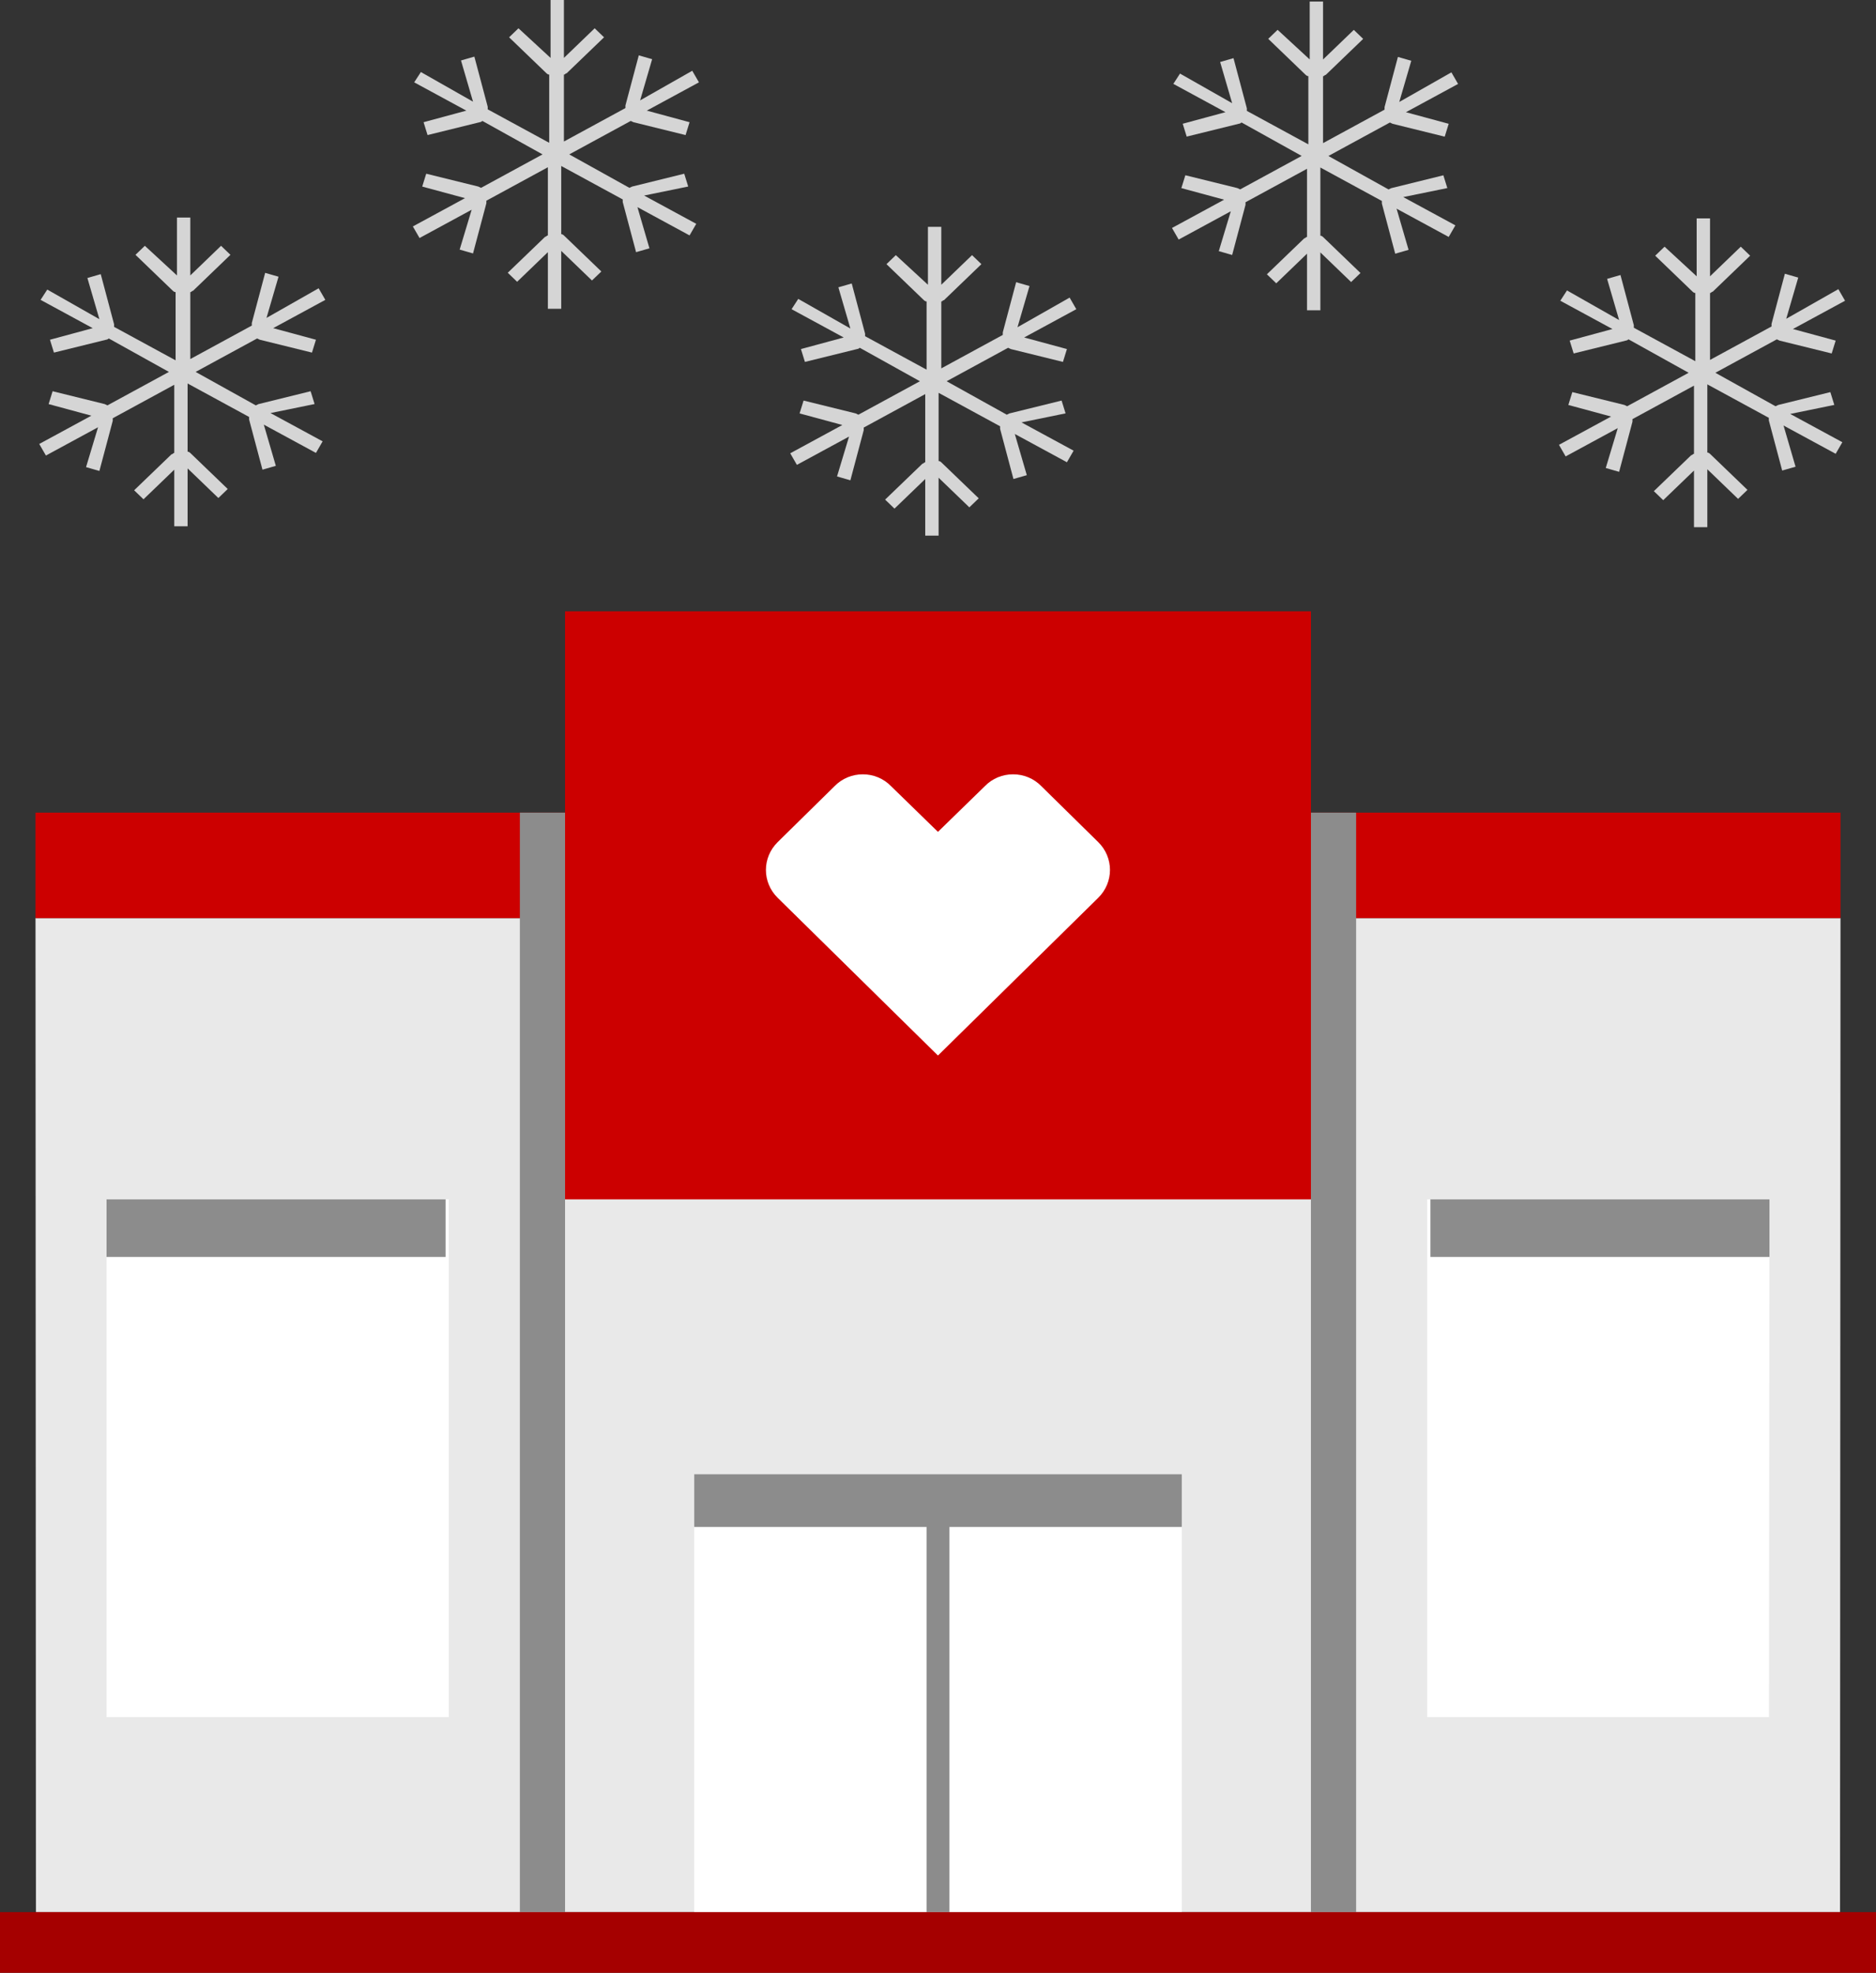 <svg width="233" height="245" viewBox="0 0 233 245" fill="none" xmlns="http://www.w3.org/2000/svg">
<rect x="0" y="0" width="233" height="245" fill="#333333" stroke="none"/>
<path fill-rule="evenodd" clip-rule="evenodd" d="M4.411 114.017L4.463 237.459H228.532L228.59 114.017H4.411Z" fill="#E9E9E9"/>
<path d="M55.739 148.947H13.232V213.245H55.739V148.947Z" fill="white"/>
<path fill-rule="evenodd" clip-rule="evenodd" d="M219.767 148.947H177.254V213.245H219.709L219.767 148.947Z" fill="white"/>
<path d="M55.341 148.947H13.232V156.094H55.341V148.947Z" fill="#8C8C8C"/>
<path d="M219.767 148.947H177.659V156.094H219.767V148.947Z" fill="#8C8C8C"/>
<path d="M228.59 100.921H4.411V114.017H228.59V100.921Z" fill="#CC0000"/>
<path d="M162.82 75.918H70.181V148.947H162.82V75.918Z" fill="#CC0000"/>
<path d="M70.18 100.921H64.567V237.459H70.18V100.921Z" fill="#8C8C8C"/>
<path d="M168.432 100.921H162.819V237.459H168.432V100.921Z" fill="#8C8C8C"/>
<path fill-rule="evenodd" clip-rule="evenodd" d="M107.164 96.161C105.878 96.161 104.592 96.657 103.641 97.644L96.594 104.574C94.639 106.502 94.639 109.582 96.594 111.504L116.494 131.085L136.394 111.504C138.348 109.575 138.348 106.495 136.394 104.574L129.347 97.644C128.395 96.657 127.109 96.161 125.823 96.161C124.537 96.161 123.252 96.657 122.306 97.644L116.494 103.307L110.681 97.644C109.73 96.657 108.444 96.161 107.164 96.161Z" fill="white"/>
<path d="M146.778 183.082H86.223V237.459H146.778V183.082Z" fill="white"/>
<path fill-rule="evenodd" clip-rule="evenodd" d="M146.778 183.082H86.223V189.63H115.079V237.459H117.921V189.63H146.778V183.082Z" fill="#8C8C8C"/>
<path d="M233 237.459H0V245H233V237.459Z" fill="#A50000"/>
<path fill-rule="evenodd" clip-rule="evenodd" d="M85.477 23.17L84.982 21.573L78.507 23.17L78.173 23.329L70.701 19.174L78.34 15.018L78.674 15.177L85.149 16.774L85.644 15.177L80.333 13.739L86.808 10.226L85.978 8.788L79.504 12.466L80.996 7.35L79.337 6.873L77.678 13.103V13.421L70.039 17.576V9.265C70.206 9.265 70.206 9.106 70.374 9.106L75.022 4.633L73.859 3.513L70.039 7.191V0H68.38V7.191L64.394 3.513L63.23 4.633L67.879 9.106C67.99 9.212 68.102 9.265 68.213 9.265V17.735L60.575 13.58V13.262L58.916 7.032L57.257 7.509L58.749 12.626L52.274 8.947L51.444 10.226L57.919 13.739L52.608 15.177L53.103 16.774L59.578 15.177C59.745 15.177 59.913 15.018 59.913 15.018L67.384 19.174L59.745 23.329L59.411 23.17L52.936 21.573L52.441 23.17L57.752 24.608L51.277 28.121L52.107 29.559L58.581 26.046L57.09 30.997L58.749 31.474L60.407 25.244V24.926L68.046 20.771V29.241C67.879 29.241 67.879 29.4 67.712 29.4L63.063 33.874L64.227 34.994L68.046 31.316V38.347H69.705V31.156L73.524 34.834L74.688 33.715L70.039 29.241C69.928 29.135 69.816 29.082 69.705 29.082V20.612L77.343 24.767V25.085L79.002 31.316L80.661 30.838L79.169 25.722L85.644 29.235L86.474 27.796L79.999 24.284L85.477 23.164V23.17Z" fill="#D5D5D5"/>
<path fill-rule="evenodd" clip-rule="evenodd" d="M179.762 23.367L179.267 21.77L172.792 23.367L172.458 23.526L164.987 19.371L172.625 15.215L172.96 15.374L179.434 16.972L179.929 15.374L174.618 13.936L181.093 10.424L180.264 8.985L173.789 12.664L175.281 7.547L173.622 7.07L171.963 13.3V13.618L164.324 17.774V9.463C164.492 9.463 164.492 9.304 164.659 9.304L169.307 4.83L168.144 3.71L164.324 7.388V0.191H162.666V7.382L158.679 3.704L157.515 4.824L162.164 9.297C162.275 9.403 162.387 9.456 162.498 9.456V17.926L154.86 13.771V13.453L153.201 7.223L151.542 7.7L153.034 12.816L146.559 9.138L145.73 10.417L152.204 13.93L146.893 15.368L147.389 16.965L153.863 15.368C154.03 15.368 154.198 15.209 154.198 15.209L161.669 19.364L154.03 23.52L153.696 23.361L147.221 21.764L146.726 23.361L152.037 24.799L145.562 28.312L146.392 29.75L152.867 26.237L151.375 31.188L153.034 31.665L154.693 25.435V25.117L162.331 20.962V29.432C162.164 29.432 162.164 29.591 161.997 29.591L157.348 34.065L158.512 35.184L162.331 31.506V38.538H163.99V31.347L167.809 35.025L168.973 33.905L164.324 29.432C164.213 29.326 164.102 29.273 163.99 29.273V20.803L171.629 24.958V25.276L173.287 31.506L174.946 31.029L173.455 25.913L179.929 29.425L180.759 27.987L174.284 24.474L179.762 23.355V23.367Z" fill="#D5D5D5"/>
<path fill-rule="evenodd" clip-rule="evenodd" d="M132.346 51.342L131.851 49.745L125.376 51.342L125.042 51.501L117.571 47.346L125.209 43.19L125.543 43.349L132.018 44.946L132.513 43.349L127.202 41.911L133.677 38.398L132.848 36.96L126.373 40.638L127.865 35.522L126.206 35.045L124.547 41.275V41.593L116.908 45.748V37.437C117.076 37.437 117.076 37.278 117.243 37.278L121.891 32.805L120.728 31.685L116.908 35.363V28.172H115.25V35.363L111.263 31.685L110.099 32.805L114.748 37.278C114.859 37.384 114.971 37.437 115.082 37.437V45.907L107.444 41.752V41.434L105.785 35.204L104.126 35.681L105.618 40.797L99.143 37.119L98.314 38.398L104.788 41.911L99.477 43.349L99.972 44.946L106.447 43.349C106.614 43.349 106.782 43.19 106.782 43.19L114.253 47.346L106.614 51.501L106.28 51.342L99.805 49.745L99.31 51.342L104.621 52.78L98.147 56.293L98.976 57.731L105.451 54.218L103.959 59.169L105.618 59.646L107.277 53.416V53.098L114.915 48.943V57.413C114.748 57.413 114.748 57.572 114.581 57.572L109.932 62.045L111.096 63.166L114.915 59.487V66.519H116.574V59.328L120.393 63.006L121.557 61.886L116.908 57.413C116.797 57.307 116.685 57.254 116.574 57.254V48.784L124.213 52.939V53.257L125.871 59.487L127.53 59.01L126.039 53.894L132.513 57.406L133.343 55.968L126.868 52.456L132.346 51.336V51.342Z" fill="#D5D5D5"/>
<path fill-rule="evenodd" clip-rule="evenodd" d="M39.074 50.184L38.579 48.586L32.104 50.184L31.77 50.343L24.298 46.187L31.937 42.032L32.271 42.191L38.746 43.788L39.241 42.191L33.93 40.753L40.405 37.24L39.575 35.802L33.1 39.48L34.592 34.364L32.933 33.886L31.274 40.116V40.434L23.636 44.59V36.279C23.803 36.279 23.803 36.12 23.97 36.12L28.619 31.646L27.455 30.526L23.636 34.205V27.014H21.977V34.205L17.991 30.526L16.827 31.646L21.476 36.12C21.587 36.226 21.698 36.279 21.81 36.279V44.749L14.171 40.594V40.275L12.512 34.045L10.854 34.523L12.345 39.639L5.871 35.961L5.041 37.24L11.516 40.753L6.205 42.191L6.7 43.788L13.175 42.191C13.342 42.191 13.509 42.032 13.509 42.032L20.98 46.187L13.342 50.343L13.008 50.184L6.533 48.586L6.038 50.184L11.349 51.622L4.874 55.135L5.703 56.573L12.178 53.06L10.687 58.011L12.345 58.488L14.004 52.258V51.94L21.643 47.785V56.255C21.476 56.255 21.476 56.414 21.308 56.414L16.66 60.887L17.823 62.007L21.643 58.329V65.361H23.302V58.17L27.121 61.848L28.285 60.728L23.636 56.255C23.524 56.148 23.413 56.095 23.302 56.095V47.625L30.94 51.781V52.099L32.599 58.329L34.258 57.852L32.766 52.735L39.241 56.248L40.07 54.81L33.596 51.297L39.074 50.177V50.184Z" fill="#D5D5D5"/>
<path fill-rule="evenodd" clip-rule="evenodd" d="M227.824 50.292L227.329 48.695L220.854 50.292L220.52 50.451L213.048 46.295L220.687 42.14L221.021 42.299L227.496 43.896L227.991 42.299L222.68 40.861L229.155 37.348L228.325 35.91L221.85 39.588L223.342 34.472L221.683 33.995L220.024 40.225V40.543L212.386 44.698V36.387C212.553 36.387 212.553 36.228 212.72 36.228L217.369 31.755L216.205 30.635L212.386 34.313V27.122H210.727V34.313L206.741 30.635L205.577 31.755L210.226 36.228C210.337 36.334 210.448 36.387 210.56 36.387V44.857L202.921 40.702V40.384L201.263 34.154L199.604 34.631L201.095 39.747L194.621 36.069L193.791 37.348L200.266 40.861L194.955 42.299L195.45 43.896L201.925 42.299C202.092 42.299 202.259 42.14 202.259 42.14L209.73 46.295L202.092 50.451L201.758 50.292L195.283 48.695L194.788 50.292L200.099 51.73L193.624 55.243L194.453 56.681L200.928 53.168L199.436 58.119L201.095 58.596L202.754 52.366V52.048L210.393 47.893V56.363C210.226 56.363 210.226 56.522 210.058 56.522L205.41 60.995L206.573 62.115L210.393 58.437V65.469H212.052V58.278L215.871 61.956L217.035 60.836L212.386 56.363C212.274 56.257 212.163 56.204 212.052 56.204V47.734L219.69 51.889V52.207L221.349 58.437L223.008 57.96L221.516 52.844L227.991 56.356L228.82 54.918L222.346 51.406L227.824 50.285V50.292Z" fill="#D5D5D5"/>
</svg>
